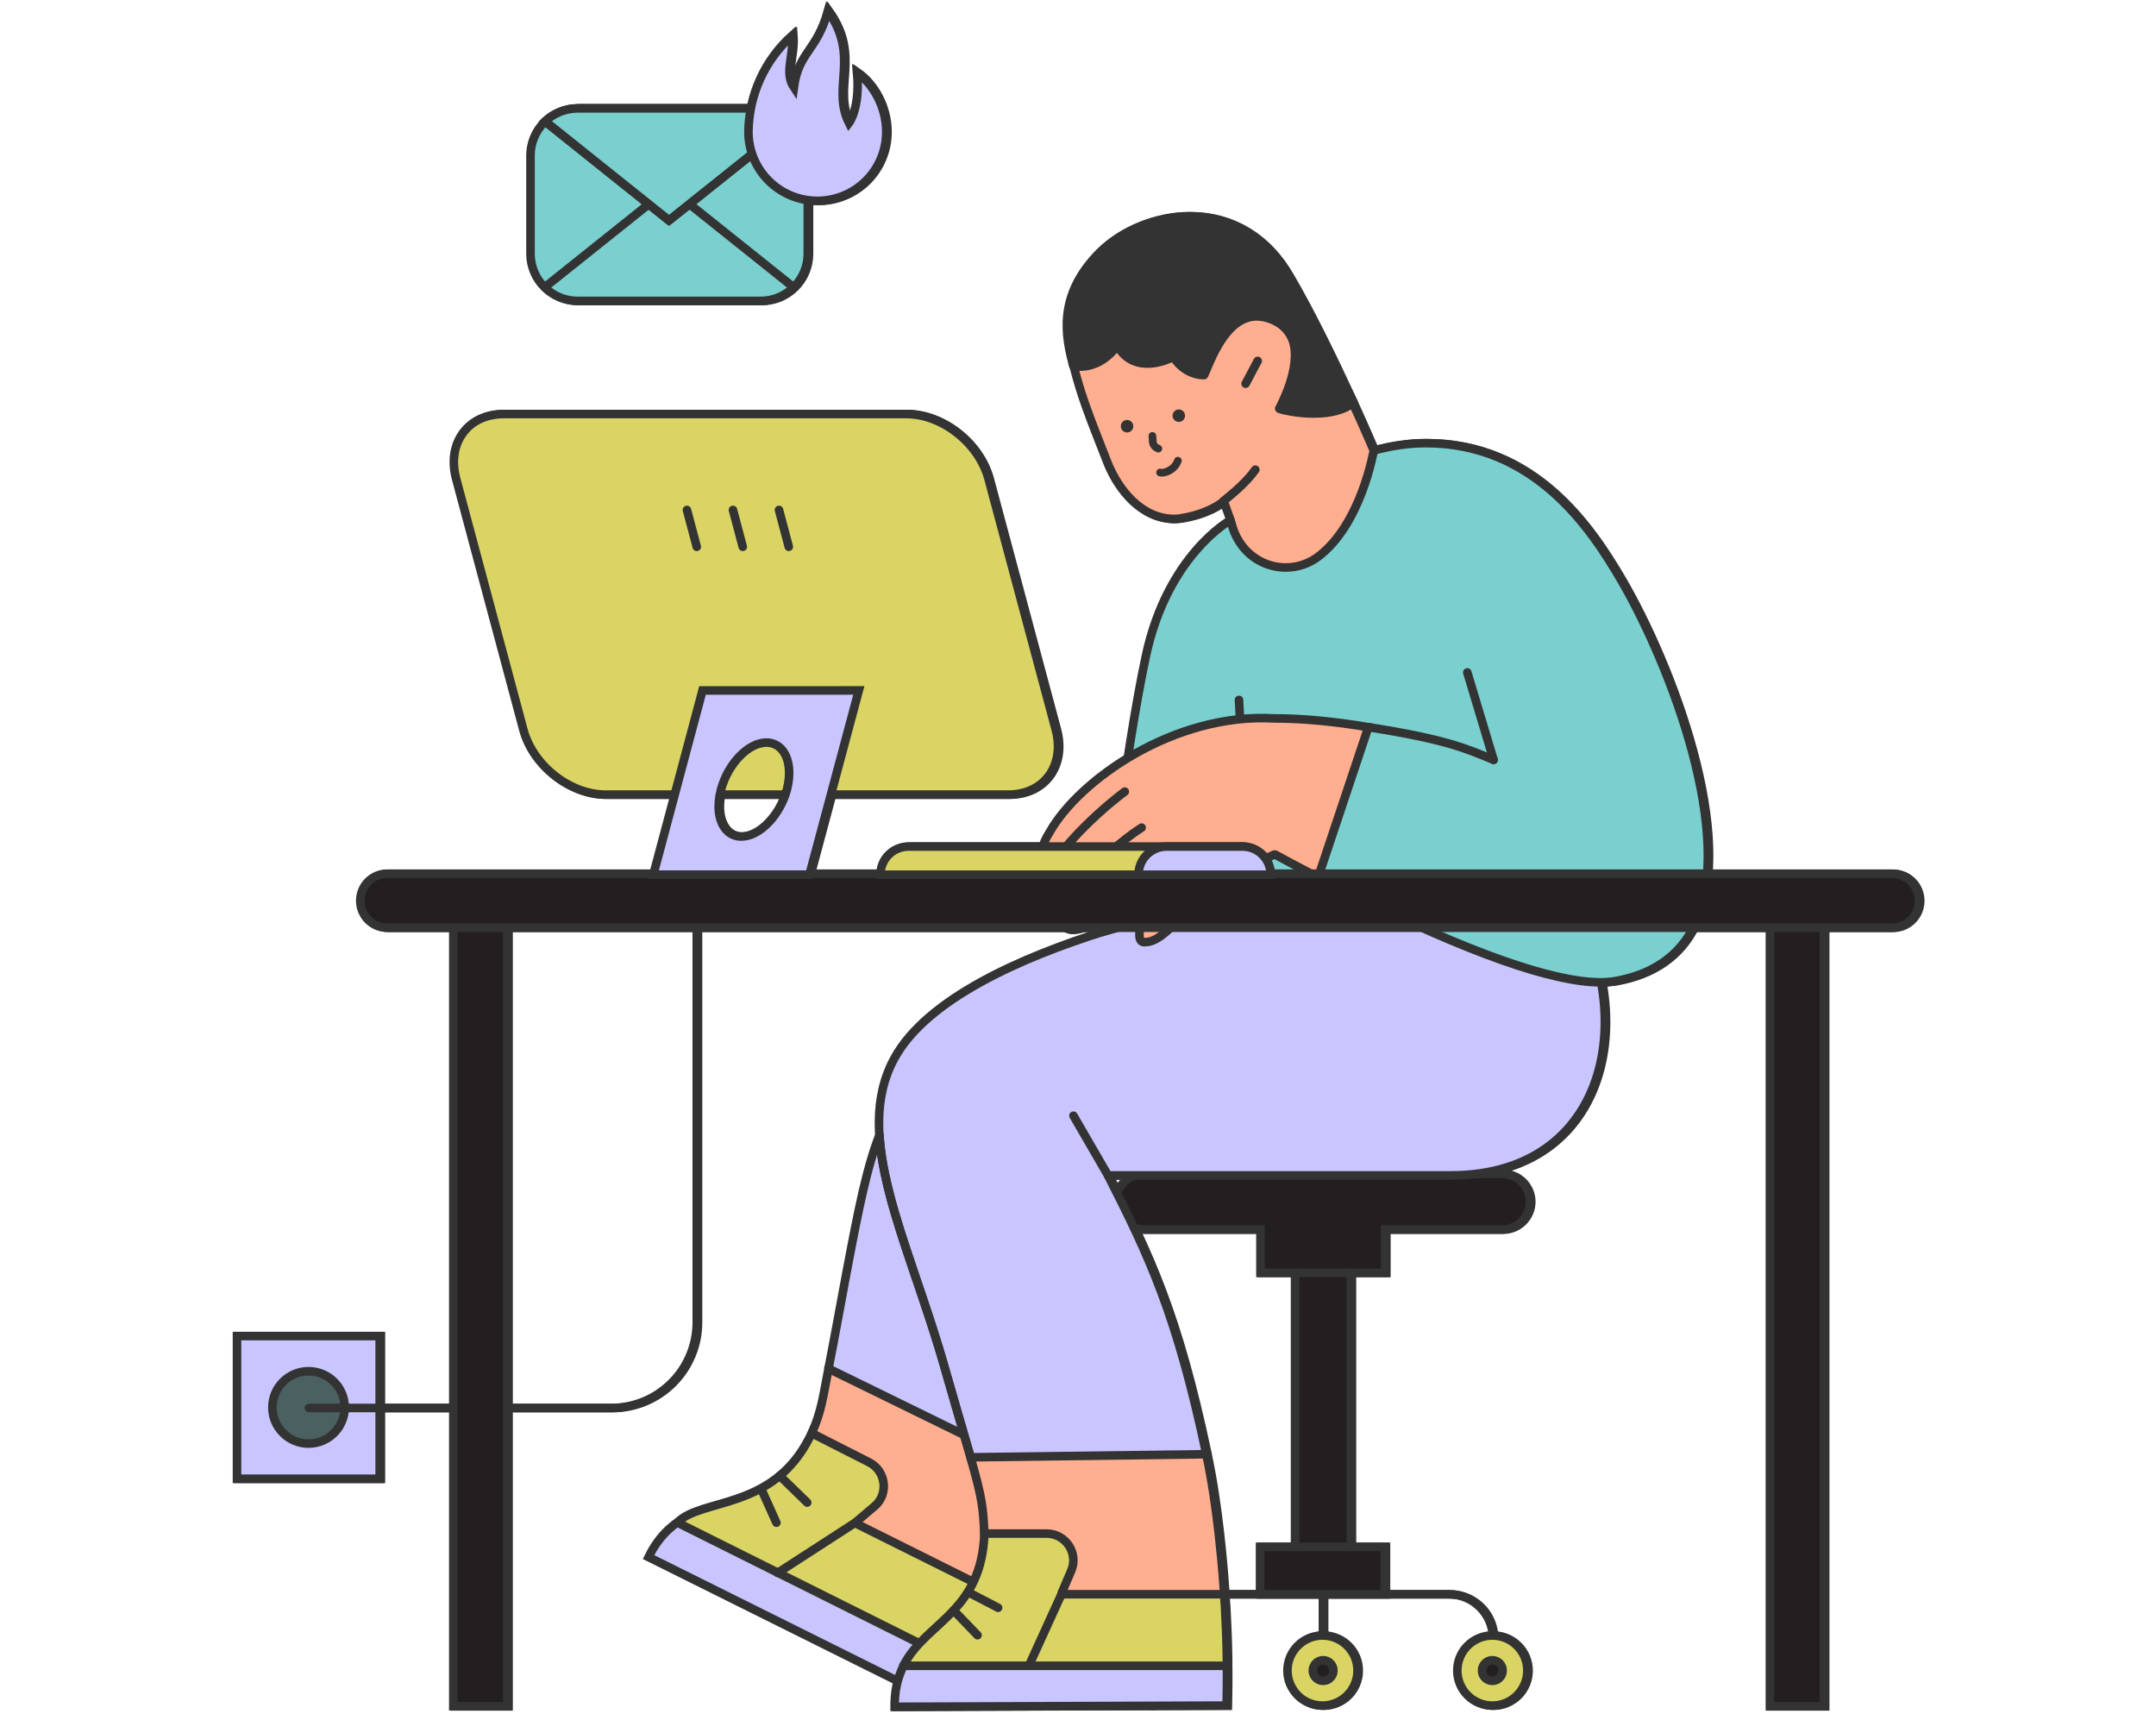 <svg width="585" height="465" viewBox="0 0 585 465" fill="none" xmlns="http://www.w3.org/2000/svg">
<path d="M103.352 362.457H64.638V401.171H103.352V362.457Z" fill="#6EEBEB" stroke="#333333" stroke-width="2.326"/>
<path d="M84.049 391.626C89.468 391.626 93.863 387.231 93.863 381.812C93.863 376.394 89.468 371.999 84.049 371.999C78.631 371.999 74.235 376.394 74.235 381.812C74.235 387.231 78.631 391.626 84.049 391.626Z" fill="#2C4C5B" stroke="#333333" stroke-width="2.326"/>
<path d="M189.397 250.563V358.69C189.403 361.748 188.798 364.777 187.63 367.602C186.461 370.428 184.746 372.997 182.583 375.16C180.42 377.323 177.851 379.038 175.025 380.207C172.2 381.375 169.171 381.98 166.118 381.974H84.16" stroke="#333333" stroke-width="2.326" stroke-linecap="round" stroke-linejoin="round"/>
<path d="M157.076 29.428H206.709C210.098 29.428 213.348 30.771 215.749 33.166C218.145 35.556 219.499 38.8 219.517 42.189V68.852C219.511 72.241 218.168 75.491 215.778 77.892C213.389 80.293 210.145 81.648 206.755 81.66H157.076C153.686 81.66 150.436 80.317 148.041 77.921C145.64 75.532 144.285 72.288 144.274 68.898V42.23C144.268 40.55 144.599 38.887 145.244 37.329C145.884 35.776 146.826 34.364 148.018 33.172C149.204 31.986 150.616 31.044 152.175 30.399C153.727 29.753 155.395 29.428 157.076 29.428Z" fill="#A2AAEB" stroke="#333333" stroke-width="2.326"/>
<path d="M215.551 77.874L181.895 50.991L148.232 77.874" stroke="#333333" stroke-width="2.326" stroke-linecap="round" stroke-linejoin="round"/>
<path d="M181.848 59.834L215.511 32.951C213.115 30.689 209.953 29.433 206.668 29.428H157.075C153.79 29.439 150.628 30.695 148.232 32.951L181.848 59.834Z" fill="#A2AAEB" stroke="#333333" stroke-width="2.326"/>
<path d="M148.233 32.951L181.849 59.835L215.511 32.951" stroke="#333333" stroke-width="2.326" stroke-linecap="round" stroke-linejoin="round"/>
<path d="M203.412 35.804C203.458 30.857 204.54 25.973 206.586 21.462C208.633 16.956 211.598 12.921 215.29 9.625C215.731 15.345 213.092 19.747 215.731 23.706C217.051 14.026 221.888 14.026 224.97 3.026C233.772 15.345 225.848 23.706 230.691 33.386C230.691 33.386 233.772 29.427 232.888 19.747C237.289 22.828 240.813 29.031 240.813 35.804C240.813 40.77 238.842 45.525 235.336 49.031C231.824 52.537 227.069 54.508 222.109 54.508C217.15 54.508 212.394 52.537 208.889 49.031C205.377 45.525 203.412 40.77 203.412 35.804Z" fill="#6EEBEB" stroke="#333333" stroke-width="2.326"/>
<path d="M405.424 449.838V444.472C405.424 437.868 400.052 432.501 393.454 432.501H325.112C318.513 432.501 313.141 437.868 313.141 444.472V449.838" stroke="#333333" stroke-width="2.326" stroke-linecap="round" stroke-linejoin="round"/>
<path d="M407.942 318.463H310.63C306.49 318.463 303.077 321.876 303.077 326.015C303.077 330.155 306.432 333.567 310.63 333.567H342.338V345.311H351.734V419.636H342.228V432.502H376.065V419.636H366.832V345.311H376.175V333.567H407.942C412.082 333.567 415.489 330.155 415.489 326.015C415.489 321.876 412.134 318.463 407.942 318.463Z" fill="#231F20" stroke="#333333" stroke-width="2.326"/>
<path d="M351.734 345.312H366.833" stroke="#333333" stroke-width="2.326" stroke-linecap="round" stroke-linejoin="round"/>
<path d="M351.734 419.636H366.833" stroke="#333333" stroke-width="2.326" stroke-linecap="round" stroke-linejoin="round"/>
<path d="M359.286 453.194V432.723" stroke="#333333" stroke-width="2.326" stroke-linecap="round" stroke-linejoin="round"/>
<path d="M405.257 462.707C410.507 462.707 414.763 458.451 414.763 453.195C414.763 447.945 410.507 443.689 405.257 443.689C400.007 443.689 395.751 447.945 395.751 453.195C395.751 458.451 400.007 462.707 405.257 462.707Z" fill="#85CE6D" stroke="#333333" stroke-width="2.326"/>
<path d="M405.256 455.99C406.802 455.99 408.052 454.74 408.052 453.193C408.052 451.653 406.802 450.397 405.256 450.397C403.715 450.397 402.459 451.653 402.459 453.193C402.459 454.74 403.715 455.99 405.256 455.99Z" fill="#231F20" stroke="#333333" stroke-width="2.326"/>
<path d="M359.17 462.705C364.425 462.705 368.681 458.449 368.681 453.194C368.681 447.944 364.425 443.688 359.17 443.688C353.92 443.688 349.664 447.944 349.664 453.194C349.664 458.449 353.92 462.705 359.17 462.705Z" fill="#85CE6D" stroke="#333333" stroke-width="2.326"/>
<path d="M359.338 455.99C360.885 455.99 362.135 454.74 362.135 453.193C362.135 451.653 360.885 450.397 359.338 450.397C357.798 450.397 356.542 451.653 356.542 453.193C356.542 454.74 357.798 455.99 359.338 455.99Z" fill="#231F20" stroke="#333333" stroke-width="2.326"/>
<path d="M312.92 462.705C318.17 462.705 322.426 458.449 322.426 453.194C322.426 447.944 318.17 443.688 312.92 443.688C307.67 443.688 303.414 447.944 303.414 453.194C303.414 458.449 307.67 462.705 312.92 462.705Z" fill="#85CE6D" stroke="#333333" stroke-width="2.326"/>
<path d="M312.92 455.99C314.46 455.99 315.716 454.74 315.716 453.193C315.716 451.653 314.46 450.397 312.92 450.397C311.373 450.397 310.123 451.653 310.123 453.193C310.123 454.74 311.373 455.99 312.92 455.99Z" fill="#231F20" stroke="#333333" stroke-width="2.326"/>
<path d="M376.999 132.896L373.081 122.228C373.017 122.1 370.767 116.763 367.424 109.437C362.924 99.606 354.889 89.129 348.529 78.077C342.488 67.537 334.261 62.461 322.953 62.461C314.017 62.461 306.308 64.513 300.268 70.49C288.314 82.443 289.727 91.891 291.657 99.35C293.646 107.187 295.576 112.199 300.843 125.571C303.802 132.96 310.099 140.797 318.965 140.797C319.482 140.797 320.058 140.733 320.512 140.669C327.837 139.576 331.692 136.559 332.273 136.105C332.337 136.105 332.337 136.105 332.401 136.105L334.261 141.251L337.029 152.431L361.959 161.559L376.999 132.896Z" fill="#FFAE8F" stroke="#333333" stroke-width="2.326"/>
<path d="M313.018 118.271L313.12 119.748C313.143 120.607 313.699 121.341 314.455 121.644L314.63 121.726" stroke="#333333" stroke-width="2.087" stroke-linecap="round" stroke-linejoin="round"/>
<path d="M315.102 128.204C316.167 128.54 319.059 127.559 319.934 125.004" stroke="#333333" stroke-width="2.087" stroke-linecap="round" stroke-linejoin="round"/>
<path d="M320.764 114.379C321.646 114.059 322.097 113.083 321.779 112.207C321.459 111.326 320.489 110.872 319.607 111.193C318.732 111.51 318.273 112.482 318.593 113.364C318.911 114.24 319.889 114.697 320.764 114.379Z" fill="#333333"/>
<path d="M306.724 117.24C307.6 116.922 308.057 115.944 307.739 115.068C307.419 114.187 306.441 113.73 305.565 114.048C304.684 114.368 304.233 115.343 304.553 116.225C304.871 117.101 305.843 117.56 306.724 117.24Z" fill="#333333"/>
<path d="M356.756 112.199C361.384 112.199 364.919 111.24 367.361 109.437C367.361 109.437 367.425 109.373 367.361 109.373C361.064 95.554 355.088 83.664 350.006 74.99C343.966 64.449 334.39 58.67 323.082 58.67C314.146 58.67 304.832 62.461 298.792 68.438C286.839 80.391 289.6 91.763 291.53 99.216C291.53 99.216 291.53 99.286 291.594 99.286C292.106 99.414 298.274 100.763 303.414 93.885C303.414 93.821 303.478 93.821 303.548 93.885C308.303 102.112 317.879 97.292 318.646 96.838H318.71C319.03 97.356 321.669 101.664 327.001 101.792C327.001 101.792 327.065 101.792 327.065 101.728C327.193 101.402 327.384 101.019 327.518 100.699C329.507 95.943 333.623 85.85 341.332 85.85C342.617 85.85 343.966 86.112 345.384 86.688C348.274 87.844 350.204 89.839 351.163 92.536C353.477 99.67 347.89 109.949 347.436 110.85C347.436 110.914 347.437 110.914 347.5 110.914C348.082 111.17 352.128 112.199 356.756 112.199Z" fill="#333333" stroke="#333333" stroke-width="2.326"/>
<path d="M338.315 104.106L341.588 97.932" stroke="#333333" stroke-width="2.326" stroke-linecap="round" stroke-linejoin="round"/>
<path d="M332.274 135.976C335.228 133.598 338.763 130.581 340.949 127.43" stroke="#333333" stroke-width="2.326" stroke-linecap="round" stroke-linejoin="round"/>
<path d="M220.578 388.801C223.275 382.824 223.665 378.708 225.142 371.319C225.142 371.319 225.142 371.319 225.142 371.255L231.438 366.243L282.658 393.295V399.272C280.862 406.15 278.548 413.091 275.978 420.161C274.432 424.208 272.891 428.388 271.153 432.498L234.845 422.213L220.578 388.801Z" fill="#FFAE8F" stroke="#333333" stroke-width="2.326"/>
<path d="M220.002 389.951C220.194 389.567 220.386 389.12 220.577 388.8L236.13 396.701C240.757 399.015 241.531 405.375 237.606 408.654L232.595 412.898C232.467 413.026 232.467 413.218 232.659 413.346L271.222 432.561C271.088 432.753 271.024 433.009 270.96 433.206C270.257 434.939 269.484 436.677 268.71 438.474C266.85 442.718 264.92 447.084 262.734 451.456C262.606 451.648 262.35 452.159 262.286 452.357L216.979 435.195L184.142 413.026C190.694 406.34 209.973 409.811 220.002 389.951Z" fill="#85CE6D" stroke="#333333" stroke-width="2.326"/>
<path d="M176.305 422.41C177.852 419.259 179.648 416.881 181.642 415.015C182.41 414.312 183.247 413.602 184.084 413.027L262.356 452.096C260.688 455.567 258.885 459.038 257.025 462.573L176.305 422.41Z" fill="#6EEBEB" stroke="#333333" stroke-width="2.326"/>
<path d="M413.825 256.221L409.581 236.424L348.849 246.192C348.849 246.192 282.339 265.406 257.787 283.982C239.153 298.057 236.584 310.586 230.026 345.225C228.293 354.481 226.619 363.737 225.142 371.254C225.142 371.254 225.142 371.318 225.206 371.318L282.595 399.399C292.618 361.679 293.519 342.911 293.455 318.557L363.117 318.749C396.151 318.941 420.831 288.482 413.825 256.221Z" fill="#6EEBEB" stroke="#333333" stroke-width="2.326"/>
<path d="M267.426 416.043C267.042 409.037 266.978 406.921 263.699 395.479L267.106 388.218L324.943 389.311L327.646 394.514C329.123 401.456 330.216 408.781 331.053 416.305C331.565 420.863 332.012 425.491 332.338 430.246C332.402 431.02 332.466 431.723 332.466 432.496C332.466 432.56 332.466 432.56 332.402 432.56L282.402 439.822L267.426 416.043Z" fill="#FFAE8F" stroke="#333333" stroke-width="2.326"/>
<path d="M246.223 450.491C252.647 439.758 266.658 436.741 267.426 416.043H284.327C289.472 416.043 293.007 421.317 291.013 426.072L288.443 432.049C288.379 432.241 288.507 432.497 288.699 432.497H332.402C332.466 432.497 332.466 432.497 332.466 432.561C332.53 433.654 332.658 434.747 332.721 435.84C332.977 440.532 333.169 445.287 333.233 450.107V451.84C333.233 451.84 333.233 451.903 333.169 451.903L309.524 456.02L245.513 451.903C245.449 451.903 245.449 451.84 245.449 451.84C245.705 451.456 245.961 450.938 246.223 450.491Z" fill="#85CE6D" stroke="#333333" stroke-width="2.326"/>
<path d="M245.513 451.904H333.169C333.233 451.904 333.233 451.904 333.233 451.968C333.297 455.503 333.233 459.038 333.169 462.701L243.071 463.026C243.071 459.491 243.583 456.532 244.548 454.09C244.804 453.317 245.129 452.614 245.513 451.904C245.449 451.904 245.449 451.904 245.513 451.904Z" fill="#6EEBEB"/>
<path d="M245.513 451.904H333.169C333.233 451.904 333.233 451.904 333.233 451.968C333.297 455.503 333.233 459.038 333.169 462.701L243.071 463.026C243.071 459.491 243.583 456.532 244.548 454.09C244.804 453.317 245.129 452.614 245.513 451.904ZM245.513 451.904C245.449 451.904 245.449 451.904 245.513 451.904Z" stroke="#333333" stroke-width="2.326"/>
<path d="M421.151 236.424L339.408 238.291C339.408 238.291 321.089 246.064 300.141 252.622C277.519 259.691 251.938 270.935 243.072 286.999C231.375 308.208 246.543 336.033 256.31 369.841C258.88 378.899 261.578 387.963 263.7 395.352L327.583 394.515C327.647 394.515 327.647 394.451 327.647 394.451C319.612 356.405 312.031 340.661 301.036 319.005C301.036 318.941 301.036 318.877 301.106 318.877H342.425H393.774C439.401 319.005 446.79 269.395 421.151 236.424Z" fill="#6EEBEB" stroke="#333333" stroke-width="2.326"/>
<path d="M238.961 307.952C240.048 325.562 249.496 346.19 256.31 369.841C258.879 378.899 261.577 387.963 263.699 395.352" stroke="#333333" stroke-width="2.326" stroke-linecap="round" stroke-linejoin="round"/>
<path d="M288.315 432.562L279.507 451.904" stroke="#333333" stroke-width="2.326" stroke-linecap="round" stroke-linejoin="round"/>
<path d="M232.275 413.153L211.322 426.711" stroke="#333333" stroke-width="2.326" stroke-linecap="round" stroke-linejoin="round"/>
<path d="M262.996 431.922L271.152 436.161" stroke="#333333" stroke-width="2.326" stroke-linecap="round" stroke-linejoin="round"/>
<path d="M259.077 436.868L265.571 443.612" stroke="#333333" stroke-width="2.326" stroke-linecap="round" stroke-linejoin="round"/>
<path d="M211.903 400.364L219.356 407.626" stroke="#333333" stroke-width="2.326" stroke-linecap="round" stroke-linejoin="round"/>
<path d="M206.955 404.091L211.002 413.091" stroke="#333333" stroke-width="2.326" stroke-linecap="round" stroke-linejoin="round"/>
<path d="M300.972 318.876L291.594 302.684" stroke="#333333" stroke-width="2.326" stroke-linecap="round" stroke-linejoin="round"/>
<path d="M300.141 252.621C300.141 252.621 305.408 205.192 311.257 177.942C317.106 150.698 333.943 141.251 334.135 141.187L334.972 143.628C335.483 145.169 336.257 146.582 337.35 148.059C340.111 151.721 344.483 153.971 349.175 153.971C352.32 153.971 355.28 153.006 357.849 151.146C369.675 142.408 373.018 122.419 373.082 122.228C377.837 120.943 382.593 120.233 387.215 120.233C416.587 120.233 431.819 143.111 439.982 156.995C453.668 180.32 471.598 227.302 460.028 251.208C456.11 259.237 448.848 264.383 438.627 266.179C437.47 266.371 436.122 266.499 434.581 266.499C421.598 266.499 398.529 258.336 366.977 242.592L339.408 243.046C339.408 243.046 322.763 246.191 300.141 252.621Z" fill="#A2AAEB" stroke="#333333" stroke-width="2.326"/>
<path d="M336.512 189.895L339.408 243.109" stroke="#333333" stroke-width="2.326" stroke-linecap="round" stroke-linejoin="round"/>
<path d="M311.262 255.575C318.012 255.575 329.64 236.488 329.774 236.36C341.082 234.238 344.872 232.441 345.901 231.924C346.093 231.796 346.285 231.796 346.483 231.924C347.64 232.569 352.134 235.011 357.983 238.034L371.61 197.285C362.483 195.744 353.872 194.907 346.029 194.907C318.908 193.366 293.077 211.616 285.106 225.819C280.542 232.953 284.402 236.296 284.466 236.296C281.507 241.435 283.181 245.616 287.164 246.836C286.972 249.086 288.449 252.429 291.536 252.232C299.501 251.784 311.646 238.226 315.89 234.563C316.21 234.435 316.274 234.755 316.146 234.883C315.053 237.645 305.669 256.668 311.262 255.575Z" fill="#FFAE8F" stroke="#333333" stroke-width="2.326"/>
<path d="M287.35 246.837C291.268 242.209 298.983 231.732 310.099 224.535" stroke="#333333" stroke-width="2.326" stroke-linecap="round" stroke-linejoin="round"/>
<path d="M284.461 236.296C293.007 223.831 305.536 214.767 305.536 214.767" stroke="#333333" stroke-width="2.326" stroke-linecap="round" stroke-linejoin="round"/>
<path d="M371.599 197.284C392.617 200.563 398.337 203.133 405.599 206.156" stroke="#333333" stroke-width="2.326" stroke-linecap="round" stroke-linejoin="round"/>
<path d="M398.465 182.442L405.598 206.157" stroke="#333333" stroke-width="2.326" stroke-linecap="round" stroke-linejoin="round"/>
<path d="M366.977 242.593L357.977 238.035" stroke="#333333" stroke-width="2.326" stroke-linecap="round" stroke-linejoin="round"/>
<path d="M495.237 245.175H480.575V462.888H495.237V245.175Z" fill="#231F20" stroke="#333333" stroke-width="2.326"/>
<path d="M137.993 245.174H123.331V462.887H137.993V245.174Z" fill="#231F20" stroke="#333333" stroke-width="2.326"/>
<path d="M105.416 237.034H513.696C514.661 237.028 515.614 237.215 516.509 237.581C517.399 237.947 518.207 238.488 518.887 239.168C519.568 239.854 520.108 240.662 520.475 241.552C520.841 242.441 521.027 243.401 521.027 244.36C521.027 245.325 520.841 246.278 520.475 247.174C520.108 248.063 519.568 248.871 518.887 249.552C518.207 250.238 517.399 250.773 516.509 251.139C515.614 251.505 514.661 251.697 513.696 251.691H105.416C104.451 251.697 103.498 251.505 102.608 251.139C101.713 250.773 100.905 250.238 100.225 249.552C99.544 248.871 99.004 248.063 98.637 247.174C98.271 246.278 98.079 245.325 98.085 244.36C98.079 243.401 98.271 242.441 98.637 241.552C99.004 240.662 99.544 239.854 100.225 239.168C100.905 238.488 101.713 237.947 102.608 237.581C103.498 237.215 104.451 237.028 105.416 237.034Z" fill="#231F20" stroke="#333333" stroke-width="2.326"/>
<path d="M164.625 215.58C154.951 215.58 144.963 207.708 142.352 198.034L124.108 129.953C122.818 125.128 123.521 120.628 126.091 117.279C128.533 114.093 132.405 112.343 136.992 112.343H246.281C255.961 112.343 265.955 120.239 268.56 129.942L286.798 197.97C288.071 202.807 287.345 207.319 284.763 210.668C282.316 213.836 278.467 215.58 273.92 215.58H164.625Z" fill="#85CE6D" stroke="#333333" stroke-width="2.326"/>
<path d="M177.601 237.3L190.944 187.33L233.362 187.318L219.961 237.3H177.601ZM208.275 201.464C203.38 201.464 197.862 207.184 195.967 214.213C194.828 218.44 195.24 222.382 197.06 224.76C197.572 225.452 198.24 226.01 199.014 226.393C199.781 226.771 200.63 226.963 201.49 226.952C206.415 226.952 211.961 221.231 213.856 214.202C214.961 209.963 214.531 206.016 212.699 203.644C212.188 202.958 211.519 202.4 210.752 202.022C209.984 201.644 209.136 201.452 208.275 201.464Z" fill="#6EEBEB" stroke="#333333" stroke-width="2.326"/>
<path d="M186.724 138.361L189.387 148.355" stroke="#333333" stroke-width="2.326" stroke-linecap="round" stroke-linejoin="round"/>
<path d="M199.212 138.36L201.869 148.354" stroke="#333333" stroke-width="2.326" stroke-linecap="round" stroke-linejoin="round"/>
<path d="M211.7 138.361L214.357 148.355" stroke="#333333" stroke-width="2.326" stroke-linecap="round" stroke-linejoin="round"/>
<path d="M239.223 237.303C239.223 236.297 239.415 235.309 239.799 234.384C240.176 233.46 240.735 232.617 241.444 231.908C242.147 231.198 242.984 230.635 243.909 230.251C244.833 229.867 245.827 229.669 246.827 229.669H337.495C339.512 229.669 341.448 230.472 342.878 231.902C344.303 233.332 345.111 235.268 345.111 237.286V237.303H239.223Z" fill="#85CE6D" stroke="#333333" stroke-width="2.326"/>
<path d="M309.262 237.304C309.257 236.298 309.454 235.309 309.832 234.385C310.216 233.461 310.774 232.618 311.477 231.908C312.187 231.199 313.024 230.635 313.948 230.251C314.873 229.868 315.861 229.67 316.861 229.67H337.494C339.512 229.67 341.448 230.472 342.878 231.902C344.303 233.333 345.111 235.269 345.111 237.286V237.304H309.262Z" fill="#6EEBEB" stroke="#333333" stroke-width="2.326"/>
<path d="M103.02 362.431H64.306V401.145H103.02V362.431Z" fill="#C9C5FF" stroke="#333333" stroke-width="2.326"/>
<path d="M83.717 391.6C89.136 391.6 93.531 387.205 93.531 381.786C93.531 376.368 89.136 371.973 83.717 371.973C78.299 371.973 73.903 376.368 73.903 381.786C73.903 387.205 78.299 391.6 83.717 391.6Z" fill="#4B6060" stroke="#333333" stroke-width="2.326"/>
<path d="M189.065 250.537V358.664C189.071 361.722 188.466 364.751 187.298 367.576C186.129 370.402 184.414 372.972 182.251 375.134C180.088 377.297 177.519 379.012 174.693 380.181C171.868 381.349 168.839 381.954 165.786 381.948H83.828" stroke="#333333" stroke-width="2.326" stroke-linecap="round" stroke-linejoin="round"/>
<path d="M156.744 29.402H206.377C209.766 29.402 213.016 30.745 215.417 33.14C217.813 35.53 219.167 38.774 219.185 42.163V68.826C219.179 72.215 217.836 75.465 215.446 77.866C213.057 80.267 209.813 81.622 206.423 81.634H156.744C153.354 81.634 150.104 80.291 147.709 77.895C145.308 75.506 143.953 72.262 143.941 68.872V42.204C143.936 40.524 144.267 38.861 144.912 37.303C145.552 35.751 146.494 34.338 147.686 33.146C148.872 31.96 150.284 31.018 151.843 30.373C153.395 29.727 155.063 29.402 156.744 29.402Z" fill="#7ACFCF" stroke="#333333" stroke-width="2.326"/>
<path d="M215.219 77.848L181.563 50.965L147.9 77.848" stroke="#333333" stroke-width="2.326" stroke-linecap="round" stroke-linejoin="round"/>
<path d="M181.516 59.808L215.179 32.925C212.783 30.663 209.62 29.408 206.336 29.402H156.743C153.458 29.413 150.296 30.669 147.9 32.925L181.516 59.808Z" fill="#7ACFCF" stroke="#333333" stroke-width="2.326"/>
<path d="M147.901 32.925L181.517 59.809L215.179 32.925" stroke="#333333" stroke-width="2.326" stroke-linecap="round" stroke-linejoin="round"/>
<path d="M203.08 35.779C203.126 30.831 204.208 25.947 206.254 21.436C208.301 16.93 211.266 12.895 214.958 9.599C215.399 15.32 212.76 19.721 215.399 23.68C216.719 14 221.556 14 224.638 3C233.44 15.32 225.516 23.68 230.359 33.36C230.359 33.36 233.44 29.401 232.556 19.721C236.957 22.802 240.48 29.006 240.48 35.779C240.48 40.744 238.51 45.499 235.004 49.005C231.492 52.511 226.736 54.482 221.777 54.482C216.818 54.482 212.062 52.511 208.557 49.005C205.045 45.499 203.08 40.744 203.08 35.779Z" fill="#C9C5FF" stroke="#333333" stroke-width="2.326"/>
<path d="M405.092 449.813V444.446C405.092 437.842 399.72 432.476 393.122 432.476H324.78C318.181 432.476 312.809 437.842 312.809 444.446V449.813" stroke="#333333" stroke-width="2.326" stroke-linecap="round" stroke-linejoin="round"/>
<path d="M407.61 318.437H310.298C306.158 318.437 302.745 321.85 302.745 325.989C302.745 330.129 306.1 333.541 310.298 333.541H342.006V345.286H351.402V419.61H341.896V432.476H375.733V419.61H366.5V345.286H375.843V333.541H407.61C411.75 333.541 415.157 330.129 415.157 325.989C415.157 321.85 411.802 318.437 407.61 318.437Z" fill="#231F20" stroke="#333333" stroke-width="2.326"/>
<path d="M351.402 345.286H366.501" stroke="#333333" stroke-width="2.326" stroke-linecap="round" stroke-linejoin="round"/>
<path d="M351.402 419.61H366.501" stroke="#333333" stroke-width="2.326" stroke-linecap="round" stroke-linejoin="round"/>
<path d="M358.954 453.168V432.697" stroke="#333333" stroke-width="2.326" stroke-linecap="round" stroke-linejoin="round"/>
<path d="M404.925 462.681C410.175 462.681 414.431 458.425 414.431 453.169C414.431 447.919 410.175 443.664 404.925 443.664C399.675 443.664 395.419 447.919 395.419 453.169C395.419 458.425 399.675 462.681 404.925 462.681Z" fill="#D9D464" stroke="#333333" stroke-width="2.326"/>
<path d="M404.924 455.964C406.47 455.964 407.72 454.714 407.72 453.168C407.72 451.627 406.47 450.371 404.924 450.371C403.383 450.371 402.127 451.627 402.127 453.168C402.127 454.714 403.383 455.964 404.924 455.964Z" fill="#231F20" stroke="#333333" stroke-width="2.326"/>
<path d="M358.838 462.679C364.093 462.679 368.349 458.424 368.349 453.168C368.349 447.918 364.093 443.662 358.838 443.662C353.588 443.662 349.332 447.918 349.332 453.168C349.332 458.424 353.588 462.679 358.838 462.679Z" fill="#D9D464" stroke="#333333" stroke-width="2.326"/>
<path d="M359.006 455.964C360.553 455.964 361.803 454.714 361.803 453.168C361.803 451.627 360.553 450.371 359.006 450.371C357.466 450.371 356.21 451.627 356.21 453.168C356.21 454.714 357.466 455.964 359.006 455.964Z" fill="#231F20" stroke="#333333" stroke-width="2.326"/>
<path d="M312.588 462.679C317.838 462.679 322.094 458.424 322.094 453.168C322.094 447.918 317.838 443.662 312.588 443.662C307.338 443.662 303.082 447.918 303.082 453.168C303.082 458.424 307.338 462.679 312.588 462.679Z" fill="#D9D464" stroke="#333333" stroke-width="2.326"/>
<path d="M312.588 455.964C314.128 455.964 315.384 454.714 315.384 453.168C315.384 451.627 314.128 450.371 312.588 450.371C311.041 450.371 309.791 451.627 309.791 453.168C309.791 454.714 311.041 455.964 312.588 455.964Z" fill="#231F20" stroke="#333333" stroke-width="2.326"/>
<path d="M376.667 132.87L372.749 122.202C372.685 122.074 370.435 116.737 367.092 109.411C362.592 99.58 354.557 89.103 348.197 78.051C342.156 67.511 333.929 62.435 322.621 62.435C313.685 62.435 305.976 64.487 299.936 70.464C287.982 82.417 289.395 91.865 291.325 99.324C293.314 107.161 295.244 112.173 300.511 125.545C303.47 132.934 309.767 140.771 318.633 140.771C319.15 140.771 319.726 140.707 320.179 140.643C327.505 139.55 331.36 136.533 331.941 136.079C332.005 136.079 332.005 136.079 332.069 136.079L333.929 141.225L336.697 152.405L361.627 161.533L376.667 132.87Z" fill="#FFAE8F" stroke="#333333" stroke-width="2.326"/>
<path d="M312.685 118.245L312.788 119.722C312.811 120.581 313.366 121.315 314.123 121.618L314.298 121.7" stroke="#333333" stroke-width="2.087" stroke-linecap="round" stroke-linejoin="round"/>
<path d="M314.77 128.178C315.835 128.514 318.727 127.533 319.602 124.978" stroke="#333333" stroke-width="2.087" stroke-linecap="round" stroke-linejoin="round"/>
<path d="M320.432 114.353C321.314 114.033 321.765 113.057 321.447 112.181C321.127 111.3 320.157 110.847 319.275 111.167C318.4 111.485 317.941 112.457 318.261 113.338C318.579 114.214 319.557 114.671 320.432 114.353Z" fill="#333333"/>
<path d="M306.392 117.214C307.268 116.896 307.725 115.918 307.407 115.042C307.087 114.161 306.109 113.704 305.233 114.022C304.352 114.342 303.901 115.318 304.221 116.199C304.539 117.075 305.511 117.534 306.392 117.214Z" fill="#333333"/>
<path d="M356.424 112.173C361.052 112.173 364.587 111.214 367.029 109.411C367.029 109.411 367.093 109.347 367.029 109.347C360.732 95.528 354.756 83.638 349.674 74.964C343.634 64.424 334.058 58.645 322.75 58.645C313.814 58.645 304.5 62.435 298.46 68.412C286.506 80.365 289.268 91.737 291.198 99.191C291.198 99.191 291.198 99.26 291.262 99.26C291.774 99.388 297.942 100.737 303.082 93.859C303.082 93.795 303.146 93.795 303.216 93.859C307.971 102.086 317.547 97.266 318.314 96.813H318.378C318.698 97.33 321.337 101.638 326.669 101.766C326.669 101.766 326.733 101.766 326.733 101.702C326.861 101.377 327.052 100.993 327.186 100.673C329.175 95.917 333.291 85.824 341 85.824C342.285 85.824 343.634 86.086 345.052 86.662C347.942 87.819 349.872 89.813 350.831 92.51C353.145 99.644 347.558 109.923 347.104 110.824C347.104 110.888 347.104 110.888 347.168 110.888C347.75 111.144 351.796 112.173 356.424 112.173Z" fill="#333333" stroke="#333333" stroke-width="2.326"/>
<path d="M337.983 104.08L341.256 97.906" stroke="#333333" stroke-width="2.326" stroke-linecap="round" stroke-linejoin="round"/>
<path d="M331.942 135.95C334.896 133.572 338.431 130.555 340.617 127.404" stroke="#333333" stroke-width="2.326" stroke-linecap="round" stroke-linejoin="round"/>
<path d="M220.246 388.775C222.943 382.798 223.333 378.682 224.809 371.293C224.809 371.293 224.809 371.293 224.809 371.229L231.106 366.217L282.326 393.269V399.246C280.53 406.124 278.216 413.066 275.646 420.135C274.1 424.182 272.559 428.362 270.82 432.472L234.513 422.187L220.246 388.775Z" fill="#FFAE8F" stroke="#333333" stroke-width="2.326"/>
<path d="M219.67 389.925C219.862 389.541 220.054 389.094 220.245 388.774L235.797 396.675C240.425 398.989 241.199 405.349 237.274 408.628L232.263 412.872C232.135 413 232.135 413.192 232.327 413.32L270.89 432.535C270.756 432.727 270.692 432.983 270.628 433.18C269.925 434.913 269.152 436.651 268.378 438.448C266.518 442.692 264.588 447.058 262.402 451.43C262.274 451.622 262.018 452.134 261.954 452.331L216.647 435.169L183.81 413C190.362 406.314 209.641 409.785 219.67 389.925Z" fill="#D9D464" stroke="#333333" stroke-width="2.326"/>
<path d="M175.973 422.385C177.52 419.233 179.316 416.856 181.31 414.989C182.078 414.286 182.915 413.577 183.752 413.001L262.024 452.07C260.356 455.541 258.553 459.012 256.693 462.547L175.973 422.385Z" fill="#C9C5FF" stroke="#333333" stroke-width="2.326"/>
<path d="M413.493 256.195L409.249 236.398L348.517 246.166C348.517 246.166 282.007 265.381 257.455 283.956C238.821 298.031 236.252 310.56 229.693 345.199C227.961 354.455 226.287 363.711 224.81 371.228C224.81 371.228 224.81 371.292 224.874 371.292L282.263 399.373C292.286 361.653 293.187 342.885 293.123 318.531L362.785 318.723C395.819 318.915 420.499 288.456 413.493 256.195Z" fill="#C9C5FF" stroke="#333333" stroke-width="2.326"/>
<path d="M267.094 416.017C266.71 409.011 266.646 406.895 263.367 395.453L266.774 388.192L324.61 389.285L327.314 394.488C328.791 401.43 329.884 408.756 330.721 416.279C331.232 420.837 331.68 425.465 332.006 430.22C332.07 430.994 332.134 431.697 332.134 432.47C332.134 432.534 332.134 432.534 332.07 432.534L282.07 439.796L267.094 416.017Z" fill="#FFAE8F" stroke="#333333" stroke-width="2.326"/>
<path d="M245.891 450.465C252.315 439.732 266.326 436.715 267.094 416.018H283.995C289.14 416.018 292.675 421.291 290.681 426.047L288.111 432.023C288.047 432.215 288.175 432.471 288.367 432.471H332.07C332.134 432.471 332.134 432.471 332.134 432.535C332.198 433.628 332.326 434.721 332.389 435.814C332.645 440.506 332.837 445.261 332.901 450.081V451.814C332.901 451.814 332.901 451.878 332.837 451.878L309.192 455.994L245.181 451.878C245.117 451.878 245.117 451.814 245.117 451.814C245.373 451.43 245.629 450.912 245.891 450.465Z" fill="#D9D464" stroke="#333333" stroke-width="2.326"/>
<path d="M245.181 451.878H332.837C332.901 451.878 332.901 451.878 332.901 451.942C332.965 455.477 332.901 459.012 332.837 462.675L242.739 463C242.739 459.466 243.251 456.506 244.216 454.064C244.472 453.291 244.797 452.588 245.181 451.878C245.117 451.878 245.117 451.878 245.181 451.878Z" fill="#C9C5FF"/>
<path d="M245.181 451.878H332.837C332.901 451.878 332.901 451.878 332.901 451.942C332.965 455.477 332.901 459.012 332.837 462.675L242.739 463C242.739 459.466 243.251 456.506 244.216 454.064C244.472 453.291 244.797 452.588 245.181 451.878ZM245.181 451.878C245.117 451.878 245.117 451.878 245.181 451.878Z" stroke="#333333" stroke-width="2.326"/>
<path d="M420.819 236.398L339.076 238.265C339.076 238.265 320.757 246.038 299.809 252.596C277.187 259.666 251.606 270.91 242.74 286.973C231.043 308.182 246.211 336.008 255.978 369.815C258.548 378.873 261.246 387.937 263.368 395.327L327.251 394.489C327.315 394.489 327.315 394.425 327.315 394.425C319.28 356.379 311.698 340.635 300.704 318.979C300.704 318.915 300.704 318.851 300.774 318.851H342.093H393.442C439.069 318.979 446.458 269.369 420.819 236.398Z" fill="#C9C5FF" stroke="#333333" stroke-width="2.326"/>
<path d="M238.629 307.926C239.716 325.537 249.164 346.164 255.977 369.815C258.547 378.873 261.245 387.937 263.367 395.326" stroke="#333333" stroke-width="2.326" stroke-linecap="round" stroke-linejoin="round"/>
<path d="M287.983 432.536L279.175 451.878" stroke="#333333" stroke-width="2.326" stroke-linecap="round" stroke-linejoin="round"/>
<path d="M231.943 413.127L210.99 426.685" stroke="#333333" stroke-width="2.326" stroke-linecap="round" stroke-linejoin="round"/>
<path d="M262.664 431.896L270.82 436.135" stroke="#333333" stroke-width="2.326" stroke-linecap="round" stroke-linejoin="round"/>
<path d="M258.745 436.842L265.239 443.586" stroke="#333333" stroke-width="2.326" stroke-linecap="round" stroke-linejoin="round"/>
<path d="M211.571 400.338L219.024 407.6" stroke="#333333" stroke-width="2.326" stroke-linecap="round" stroke-linejoin="round"/>
<path d="M206.623 404.065L210.67 413.065" stroke="#333333" stroke-width="2.326" stroke-linecap="round" stroke-linejoin="round"/>
<path d="M300.64 318.85L291.262 302.658" stroke="#333333" stroke-width="2.326" stroke-linecap="round" stroke-linejoin="round"/>
<path d="M299.809 252.595C299.809 252.595 305.076 205.166 310.925 177.916C316.774 150.672 333.611 141.225 333.803 141.161L334.64 143.603C335.151 145.143 335.925 146.556 337.018 148.033C339.779 151.695 344.151 153.945 348.843 153.945C351.988 153.945 354.948 152.98 357.517 151.12C369.343 142.382 372.686 122.394 372.75 122.202C377.505 120.917 382.261 120.208 386.883 120.208C416.255 120.208 431.487 143.085 439.65 156.969C453.336 180.294 471.266 227.276 459.696 251.183C455.778 259.212 448.516 264.357 438.295 266.153C437.138 266.345 435.789 266.473 434.249 266.473C421.266 266.473 398.197 258.31 366.645 242.566L339.076 243.02C339.076 243.02 322.431 246.165 299.809 252.595Z" fill="#7ACFCF" stroke="#333333" stroke-width="2.326"/>
<path d="M336.18 189.869L339.075 243.083" stroke="#333333" stroke-width="2.326" stroke-linecap="round" stroke-linejoin="round"/>
<path d="M310.93 255.549C317.68 255.549 329.308 236.462 329.442 236.334C340.75 234.212 344.54 232.415 345.569 231.898C345.761 231.77 345.953 231.77 346.151 231.898C347.308 232.543 351.802 234.985 357.651 238.008L371.278 197.259C362.15 195.718 353.54 194.881 345.697 194.881C318.576 193.34 292.744 211.59 284.774 225.793C280.21 232.927 284.07 236.27 284.134 236.27C281.175 241.409 282.849 245.59 286.832 246.811C286.64 249.061 288.117 252.403 291.204 252.206C299.169 251.758 311.314 238.2 315.558 234.537C315.878 234.41 315.942 234.729 315.814 234.857C314.721 237.619 305.337 256.642 310.93 255.549Z" fill="#FFAE8F" stroke="#333333" stroke-width="2.326"/>
<path d="M287.018 246.811C290.936 242.183 298.651 231.706 309.767 224.509" stroke="#333333" stroke-width="2.326" stroke-linecap="round" stroke-linejoin="round"/>
<path d="M284.129 236.27C292.675 223.805 305.204 214.741 305.204 214.741" stroke="#333333" stroke-width="2.326" stroke-linecap="round" stroke-linejoin="round"/>
<path d="M371.267 197.258C392.284 200.537 398.005 203.107 405.267 206.13" stroke="#333333" stroke-width="2.326" stroke-linecap="round" stroke-linejoin="round"/>
<path d="M398.133 182.416L405.266 206.131" stroke="#333333" stroke-width="2.326" stroke-linecap="round" stroke-linejoin="round"/>
<path d="M366.645 242.567L357.645 238.009" stroke="#333333" stroke-width="2.326" stroke-linecap="round" stroke-linejoin="round"/>
<path d="M494.905 245.149H480.243V462.862H494.905V245.149Z" fill="#231F20" stroke="#333333" stroke-width="2.326"/>
<path d="M137.661 245.148H122.999V462.861H137.661V245.148Z" fill="#231F20" stroke="#333333" stroke-width="2.326"/>
<path d="M105.084 237.008H513.364C514.329 237.003 515.282 237.189 516.177 237.555C517.067 237.921 517.875 238.462 518.555 239.142C519.236 239.828 519.776 240.636 520.143 241.526C520.509 242.415 520.695 243.375 520.695 244.334C520.695 245.299 520.509 246.253 520.143 247.148C519.776 248.037 519.236 248.846 518.555 249.526C517.875 250.212 517.067 250.747 516.177 251.113C515.282 251.479 514.329 251.671 513.364 251.665H105.084C104.119 251.671 103.166 251.479 102.276 251.113C101.381 250.747 100.573 250.212 99.893 249.526C99.212 248.846 98.672 248.037 98.305 247.148C97.939 246.253 97.747 245.299 97.753 244.334C97.747 243.375 97.939 242.415 98.305 241.526C98.672 240.636 99.212 239.828 99.893 239.142C100.573 238.462 101.381 237.921 102.276 237.555C103.166 237.189 104.119 237.003 105.084 237.008Z" fill="#231F20" stroke="#333333" stroke-width="2.326"/>
<path d="M164.293 215.554C154.619 215.554 144.631 207.682 142.02 198.008L123.776 129.928C122.486 125.102 123.189 120.602 125.759 117.253C128.201 114.067 132.073 112.317 136.66 112.317H245.949C255.629 112.317 265.623 120.213 268.228 129.916L286.466 197.944C287.739 202.781 287.013 207.293 284.431 210.642C281.984 213.81 278.135 215.554 273.588 215.554H164.293Z" fill="#D9D464" stroke="#333333" stroke-width="2.326"/>
<path d="M177.269 237.274L190.612 187.304L233.03 187.292L219.629 237.274H177.269ZM207.943 201.438C203.048 201.438 197.53 207.158 195.635 214.187C194.496 218.414 194.908 222.356 196.728 224.734C197.24 225.426 197.908 225.984 198.682 226.368C199.449 226.745 200.298 226.937 201.158 226.926C206.083 226.926 211.629 221.205 213.524 214.176C214.629 209.938 214.199 205.99 212.367 203.618C211.856 202.932 211.187 202.374 210.42 201.996C209.652 201.618 208.803 201.426 207.943 201.438Z" fill="#C9C5FF" stroke="#333333" stroke-width="2.326"/>
<path d="M186.392 138.335L189.055 148.329" stroke="#333333" stroke-width="2.326" stroke-linecap="round" stroke-linejoin="round"/>
<path d="M198.88 138.334L201.537 148.329" stroke="#333333" stroke-width="2.326" stroke-linecap="round" stroke-linejoin="round"/>
<path d="M211.368 138.335L214.025 148.329" stroke="#333333" stroke-width="2.326" stroke-linecap="round" stroke-linejoin="round"/>
<path d="M238.891 237.277C238.891 236.271 239.083 235.283 239.466 234.359C239.844 233.434 240.402 232.591 241.112 231.882C241.815 231.173 242.652 230.609 243.577 230.225C244.501 229.841 245.495 229.644 246.495 229.644H337.163C339.18 229.644 341.116 230.446 342.546 231.876C343.971 233.306 344.779 235.242 344.779 237.26V237.277H238.891Z" fill="#D9D464" stroke="#333333" stroke-width="2.326"/>
<path d="M308.93 237.278C308.924 236.272 309.122 235.283 309.5 234.359C309.884 233.435 310.442 232.592 311.145 231.882C311.855 231.173 312.692 230.609 313.616 230.225C314.541 229.842 315.529 229.644 316.529 229.644H337.162C339.18 229.644 341.116 230.446 342.546 231.877C343.971 233.307 344.779 235.243 344.779 237.26V237.278H308.93Z" fill="#C9C5FF" stroke="#333333" stroke-width="2.326"/>
</svg>
